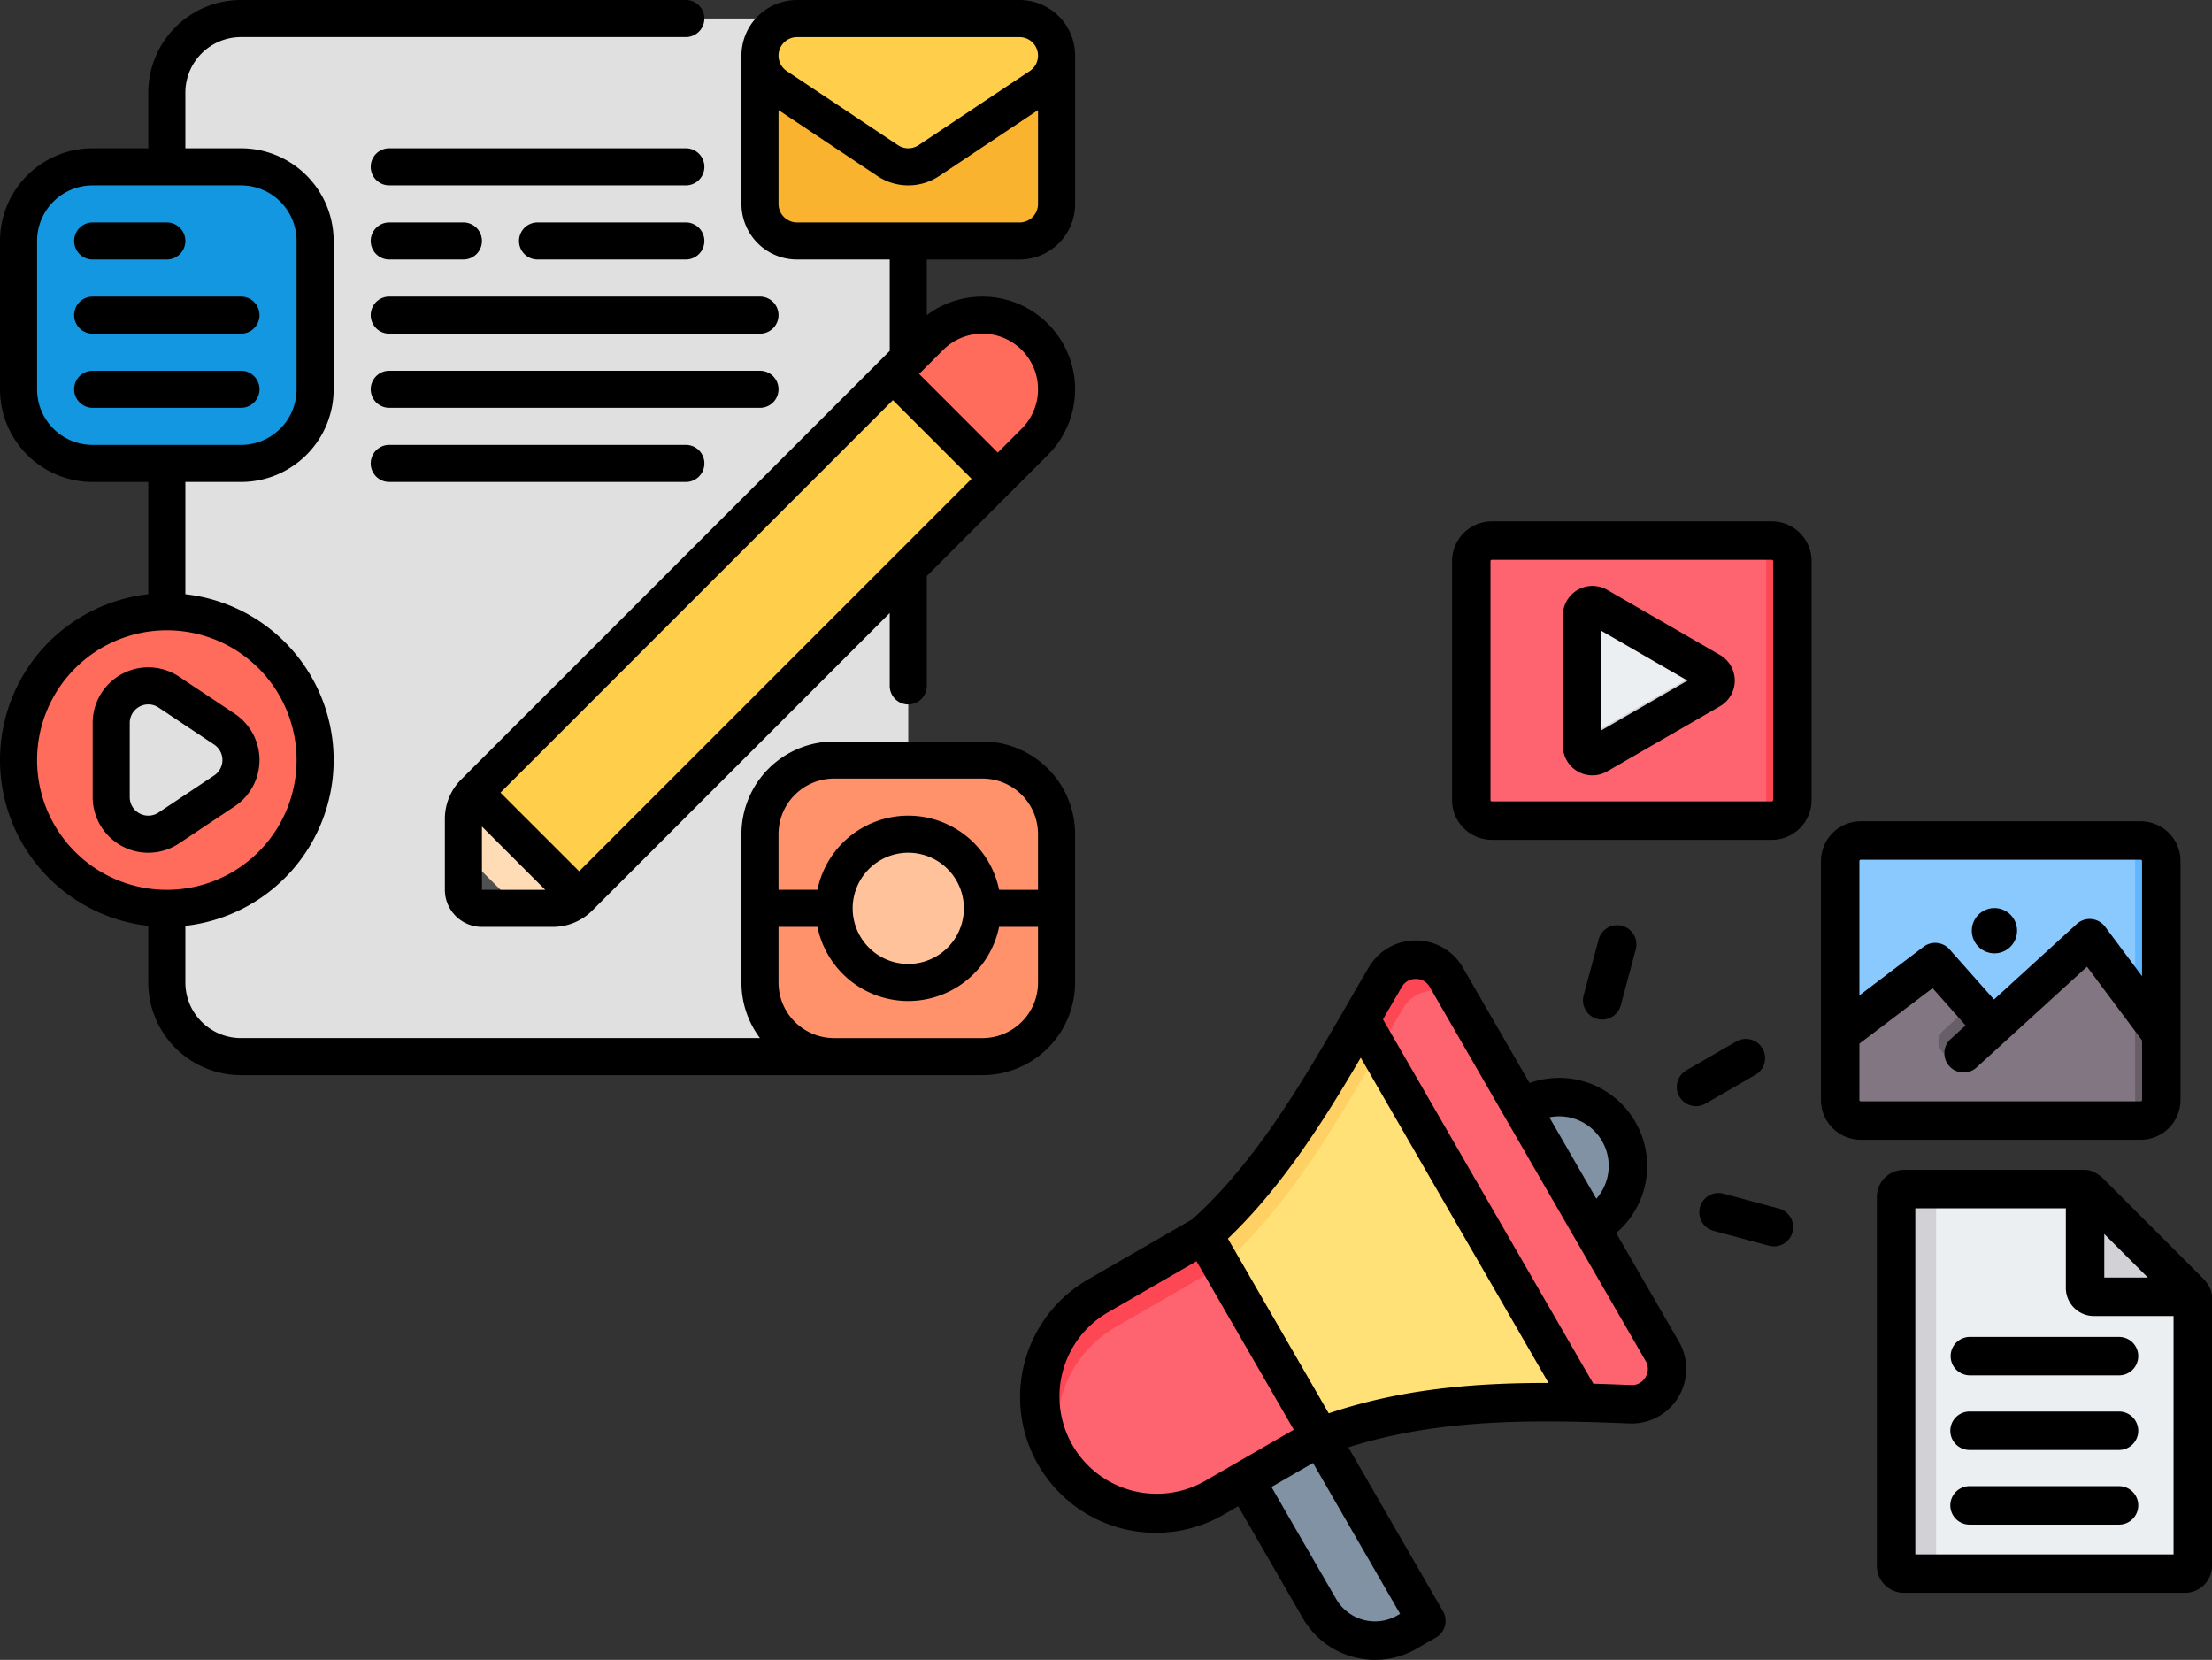 <svg xmlns="http://www.w3.org/2000/svg" width="410.637" height="308.117" viewBox="0 0 410.637 308.117"><rect x="0" y="0" width="410.637" height="308.117" fill="#333333" stroke="none"/><g id="asset-contact-us" transform="translate(146 -6437.291)"><g id="content-marketing_9518559" transform="translate(43.375 6534.073)"><g id="Group_15362" data-name="Group 15362" transform="translate(3.574 3.569)"><g id="Group_15356" data-name="Group 15356" transform="translate(0 77.804)"><path id="Path_15729" data-name="Path 15729" d="M131.211,427.178l-21.281-36.86-13.894,8.021,16.295,28.224a11.908,11.908,0,0,0,16.234,4.35l1.947-1.124A1.915,1.915,0,0,0,131.211,427.178Z" transform="translate(-60.334 -306.11)" fill="#8192a5" fill-rule="evenodd"></path><path id="Path_15730" data-name="Path 15730" d="M131.211,427.178,109.93,390.317l-13.894,8.022h0l11.947-6.9,21.281,36.86a1.914,1.914,0,0,1-.7,2.61l1.948-1.125A1.916,1.916,0,0,0,131.211,427.178Z" transform="translate(-60.334 -306.11)" fill="#65788e" fill-rule="evenodd"></path><path id="Path_15731" data-name="Path 15731" d="M233.133,265.092a12.778,12.778,0,0,0-17.456-4.677c-.181.1-1.671.971-1.846,1.083L226.594,283.6c.184-.095,1.68-.952,1.861-1.057A12.778,12.778,0,0,0,233.133,265.092Z" transform="translate(-125.585 -233.204)" fill="#8192a5" fill-rule="evenodd"></path><path id="Path_15732" data-name="Path 15732" d="M233.133,265.092a12.778,12.778,0,0,0-17.456-4.677c-.181.1-1.671.972-1.846,1.084l1.472,2.549c.174-.112,1.665-.979,1.846-1.083a12.78,12.78,0,0,1,16.646,3.445A12.956,12.956,0,0,0,233.133,265.092Z" transform="translate(-125.585 -233.204)" fill="#65788e" fill-rule="evenodd"></path><path id="Path_15733" data-name="Path 15733" d="M68.1,290.087,48.422,301.448A21.625,21.625,0,1,1,26.8,263.992l19.68-11.362C61.21,239.537,71.132,220.1,80.221,204.76a6.567,6.567,0,0,1,11.336.064l40.062,69.388a6.567,6.567,0,0,1-5.956,9.844C106.815,283.282,87.032,283.027,68.1,290.087Z" transform="translate(-16 -201.541)" fill="#ffe177" fill-rule="evenodd"></path><path id="Path_15734" data-name="Path 15734" d="M20.765,296.283a21.624,21.624,0,0,1,6.031-32.29l19.68-11.362C61.21,239.537,71.132,220.1,80.221,204.76a6.567,6.567,0,0,1,11.336.064l40.062,69.388.006.011L94.88,210.58a6.567,6.567,0,0,0-11.336-.064c-9.089,15.338-19.011,34.777-33.745,47.871L30.12,269.748a21.706,21.706,0,0,0-9.355,26.534Z" transform="translate(-16 -201.541)" fill="#ffd064" fill-rule="evenodd"></path><path id="Path_15735" data-name="Path 15735" d="M179.643,229.079l-14-24.254a6.567,6.567,0,0,0-11.336-.064c-1.493,2.518-3.007,5.148-4.562,7.841l41.082,71.157c2.992.07,5.968.178,8.921.3a6.566,6.566,0,0,0,5.956-9.844l-13.3-23.028Z" transform="translate(-90.084 -201.541)" fill="#fe646f" fill-rule="evenodd"></path><path id="Path_15736" data-name="Path 15736" d="M168.962,210.577l-3.321-5.752a6.566,6.566,0,0,0-11.336-.064c-1.493,2.518-3.007,5.148-4.562,7.841l3.323,5.756c1.555-2.693,3.07-5.322,4.562-7.841a6.566,6.566,0,0,1,11.333.06Z" transform="translate(-90.084 -201.541)" fill="#fd4755" fill-rule="evenodd"></path><path id="Path_15737" data-name="Path 15737" d="M65.6,349.192l-19.12-33.118L26.8,327.436a21.625,21.625,0,1,0,21.626,37.456l5.785-3.34L68.1,353.53Z" transform="translate(-16 -264.984)" fill="#fe646f" fill-rule="evenodd"></path><path id="Path_15738" data-name="Path 15738" d="M49.8,321.83l-3.323-5.756L26.8,327.436a21.625,21.625,0,0,0-6.031,32.29,21.706,21.706,0,0,1,9.354-26.534Z" transform="translate(-16 -264.984)" fill="#fd4755" fill-rule="evenodd"></path></g><g id="Group_15357" data-name="Group 15357" transform="translate(80.172)"><path id="Path_15739" data-name="Path 15739" d="M199.544,27.119h51.979a3.823,3.823,0,0,1,3.815,3.815V75.283a3.823,3.823,0,0,1-3.815,3.815H199.544a3.823,3.823,0,0,1-3.815-3.815V30.934a3.822,3.822,0,0,1,3.815-3.815Z" transform="translate(-195.729 -27.119)" fill="#fe646f" fill-rule="evenodd"></path><path id="Path_15740" data-name="Path 15740" d="M309.933,27.119h4.851a3.823,3.823,0,0,1,3.815,3.815V75.283a3.823,3.823,0,0,1-3.815,3.815h-4.851a3.823,3.823,0,0,0,3.815-3.815V30.934a3.823,3.823,0,0,0-3.815-3.815Z" transform="translate(-258.99 -27.119)" fill="#fd4755" fill-rule="evenodd"></path><path id="Path_15741" data-name="Path 15741" d="M265.654,69.647,244.732,81.727a1.931,1.931,0,0,1-2.9-1.672V55.9a1.931,1.931,0,0,1,2.9-1.672L265.654,66.3a1.931,1.931,0,0,1,0,3.345Z" transform="translate(-221.268 -41.986)" fill="#eceff1" fill-rule="evenodd"></path><path id="Path_15742" data-name="Path 15742" d="M265.654,84.285,244.732,96.364a1.931,1.931,0,0,1-2.9-1.672V90.231a1.931,1.931,0,0,0,2.9,1.672l19.956-11.521.967.558a1.931,1.931,0,0,1,0,3.345Z" transform="translate(-221.268 -56.623)" fill="#d1d1d6" fill-rule="evenodd"></path></g><g id="Group_15359" data-name="Group 15359" transform="translate(148.656 55.673)"><path id="Path_15743" data-name="Path 15743" d="M353.073,151.927h51.979a3.823,3.823,0,0,1,3.815,3.815v44.349a3.823,3.823,0,0,1-3.815,3.815H353.073a3.822,3.822,0,0,1-3.815-3.815V155.742A3.822,3.822,0,0,1,353.073,151.927Z" transform="translate(-349.258 -151.927)" fill="#8ac9fe" fill-rule="evenodd"></path><path id="Path_15744" data-name="Path 15744" d="M463.462,151.927h4.851a3.823,3.823,0,0,1,3.815,3.815v44.349a3.823,3.823,0,0,1-3.815,3.815h-4.851a3.822,3.822,0,0,0,3.814-3.815V155.742A3.822,3.822,0,0,0,463.462,151.927Z" transform="translate(-412.519 -151.927)" fill="#60b7ff" fill-rule="evenodd"></path><path id="Path_15745" data-name="Path 15745" d="M366.109,198.25l-16.85,12.769v12.23a3.822,3.822,0,0,0,3.815,3.815h51.979a3.823,3.823,0,0,0,3.815-3.815v-12.23l-12.587-16.857a1.064,1.064,0,0,0-1.569-.149l-17.163,15.662-10-11.282A1.063,1.063,0,0,0,366.109,198.25Z" transform="translate(-349.259 -175.085)" fill="#837683" fill-rule="evenodd"></path><g id="Group_15358" data-name="Group 15358" transform="translate(18.216 29.437)"><path id="Path_15746" data-name="Path 15746" d="M463.462,240.461h4.851a3.823,3.823,0,0,0,3.815-3.815v-12.23l-4.851-6.5v18.727A3.823,3.823,0,0,1,463.462,240.461Z" transform="translate(-430.735 -217.919)" fill="#685e68" fill-rule="evenodd"></path><path id="Path_15747" data-name="Path 15747" d="M400.169,224.206l-3.757-4.239-5.39,4.919a2.832,2.832,0,0,0,3.812,4.189Z" transform="translate(-390.096 -219.054)" fill="#685e68" fill-rule="evenodd"></path></g></g><g id="Group_15361" data-name="Group 15361" transform="translate(159.039 120.376)"><path id="Path_15748" data-name="Path 15748" d="M373.973,296.978l33.639,0a3.293,3.293,0,0,1,.957.674l18.364,18.363a3.308,3.308,0,0,1,.674.958V366.92a1.442,1.442,0,0,1-1.439,1.439h-52.2a1.442,1.442,0,0,1-1.439-1.439v-68.5A1.442,1.442,0,0,1,373.973,296.978Z" transform="translate(-372.534 -296.978)" fill="#eceff1" fill-rule="evenodd"></path><g id="Group_15360" data-name="Group 15360" transform="translate(0)"><path id="Path_15749" data-name="Path 15749" d="M373.973,296.978h6v71.381h-6a1.442,1.442,0,0,1-1.439-1.439v-68.5A1.442,1.442,0,0,1,373.973,296.978Z" transform="translate(-372.534 -296.978)" fill="#d1d1d6" fill-rule="evenodd"></path><path id="Path_15750" data-name="Path 15750" d="M451.173,296.982a3.286,3.286,0,0,1,.958.674l18.363,18.363a3.283,3.283,0,0,1,.674.958h-18.36a1.639,1.639,0,0,1-1.635-1.635v-18.36Z" transform="translate(-416.094 -296.98)" fill="#d1d1d6" fill-rule="evenodd"></path></g></g></g><path id="Path_15751" data-name="Path 15751" d="M147.781,70.847a.256.256,0,0,1-.246.248H95.554a.253.253,0,0,1-.246-.248V26.5a.254.254,0,0,1,.246-.248h51.981a.257.257,0,0,1,.246.248Zm-.246-51.731H95.554A7.392,7.392,0,0,0,88.171,26.5V70.847a7.394,7.394,0,0,0,7.383,7.383h51.981a7.394,7.394,0,0,0,7.383-7.383V26.5A7.392,7.392,0,0,0,147.535,19.116Zm-31.657,38.8,16.009-9.243-16.009-9.243Zm22.03-14L116.988,31.832a5.5,5.5,0,0,0-8.248,4.763V60.751a5.487,5.487,0,0,0,8.248,4.763l20.919-12.079a5.5,5.5,0,0,0,0-9.524Zm46.754,51.183a4.2,4.2,0,1,1,4.2,4.2A4.206,4.206,0,0,1,184.661,95.094ZM163.794,126.52V116.063l13.586-10.3,6.13,6.915-2.779,2.534a3.569,3.569,0,1,0,4.814,5.271l20.5-18.7,10.226,13.692v11.045a.254.254,0,0,1-.246.245H164.039a.252.252,0,0,1-.245-.246Zm.246-44.6a.253.253,0,0,0-.246.246v24.938L175.7,98.083a3.568,3.568,0,0,1,4.827.476l8.252,9.31,15.354-14.013a3.572,3.572,0,0,1,5.269.5l6.861,9.189V82.17a.255.255,0,0,0-.246-.246H164.04Zm59.362,44.6V82.171a7.39,7.39,0,0,0-7.381-7.381H164.04a7.389,7.389,0,0,0-7.383,7.381v44.35a7.391,7.391,0,0,0,7.383,7.383H216.02A7.392,7.392,0,0,0,223.4,126.52Zm-7.841,47.551a3.572,3.572,0,0,1-3.569,3.569H184.3a3.568,3.568,0,1,1,0-7.136h27.692A3.571,3.571,0,0,1,215.561,174.071Zm0,13.851a3.57,3.57,0,0,1-3.569,3.569H184.3a3.569,3.569,0,1,1,0-7.137h27.692A3.573,3.573,0,0,1,215.561,187.922Zm0,13.853a3.571,3.571,0,0,1-3.569,3.567H184.3a3.568,3.568,0,1,1,0-7.135h27.692A3.57,3.57,0,0,1,215.561,201.775Zm-41.388,9.1h47.94V166.625H207.321a5.213,5.213,0,0,1-5.206-5.2V146.629l-27.941,0v64.245Zm35.079-59.479,8.1,8.095h-8.1Zm19.673,10.178a6.883,6.883,0,0,0-1.4-1.994l-18.365-18.365a6.845,6.845,0,0,0-1.99-1.394,3.583,3.583,0,0,0-1.49-.325H172.046a5.015,5.015,0,0,0-5.009,5.007V213a5.016,5.016,0,0,0,5.009,5.009h52.195A5.016,5.016,0,0,0,229.25,213V163.056A3.557,3.557,0,0,0,228.925,161.57Zm-77.55-10.524a3.57,3.57,0,0,1-3.443,2.645,3.631,3.631,0,0,1-.928-.122L136.678,150.8a3.569,3.569,0,0,1,1.849-6.894l10.324,2.767a3.568,3.568,0,0,1,2.523,4.371Zm-36.251-39.58A3.571,3.571,0,0,1,112.6,107.1l2.769-10.327a3.568,3.568,0,1,1,6.892,1.847l-2.765,10.324a3.567,3.567,0,0,1-4.37,2.526Zm20.116,15.72a3.516,3.516,0,0,1-1.778.479,3.569,3.569,0,0,1-1.788-6.659l9.26-5.345a3.568,3.568,0,1,1,3.569,6.18Zm-11.173,50.809a2.856,2.856,0,0,0,.032-3.05l-40.063-69.39a2.859,2.859,0,0,0-2.582-1.5h-.019a2.865,2.865,0,0,0-2.578,1.469c-1.15,1.946-2.3,3.942-3.51,6.021L114.4,179.189c2.32.067,4.644.153,6.978.248A2.855,2.855,0,0,0,124.067,177.994Zm-58.789,6.688L46.561,152.262c10.079-9.638,17.84-21.942,24.661-33.593l34.859,60.384c-13.765-.025-27.339,1.106-40.8,5.63ZM78.015,222.2a8.332,8.332,0,0,1-11.357-3.044L54.65,198.362l7.713-4.454,16.165,28ZM42.2,197.306l16.589-9.579L40.735,156.452l-16.589,9.577A18.058,18.058,0,0,0,42.2,197.306Zm68.23-67.438a9.206,9.206,0,0,1,4.529,14.979l-8.72-15.107a9.137,9.137,0,0,1,4.192.128Zm8.208,21.35a16.347,16.347,0,0,0-16.08-27.849L90.213,101.986a10.034,10.034,0,0,0-8.72-5.068h-.059a10.041,10.041,0,0,0-8.714,4.967c-1.406,2.372-2.8,4.789-4.278,7.348-7.78,13.482-16.593,28.746-28.5,39.437L20.578,159.849a25.195,25.195,0,0,0,25.2,43.638l2.693-1.555,12.008,20.794a15.361,15.361,0,0,0,9.386,7.192,15.627,15.627,0,0,0,4.037.533,15.326,15.326,0,0,0,7.685-2.07l3.6-2.078a3.573,3.573,0,0,0,1.3-4.877L68.923,191c16.868-5.347,34.313-5.164,52.159-4.432a10.131,10.131,0,0,0,9.2-15.192Z" transform="translate(-7.988 -19.117)" fill-rule="evenodd"></path></g><g id="content-marketing_7026590" transform="translate(-146 6437.29)"><g id="Icon" transform="translate(0 0.001)"><path id="Path_15752" data-name="Path 15752" d="M725.642,81.764A13.765,13.765,0,0,0,711.877,68H601.764A13.765,13.765,0,0,0,588,81.764V246.934A13.765,13.765,0,0,0,601.764,260.7H711.877a13.765,13.765,0,0,0,13.764-13.764Z" transform="translate(-557.031 -64.559)" fill="#e0e0e0" fill-rule="evenodd"></path><g id="Group_15363" data-name="Group 15363" transform="translate(86.026 58.502)"><path id="Path_15753" data-name="Path 15753" d="M620.614,198.11a6.887,6.887,0,0,0,4.869-2.016l84.6-84.6A13.762,13.762,0,0,0,690.618,92.03l-84.6,84.6A6.886,6.886,0,0,0,604,181.5v13.172a3.442,3.442,0,0,0,3.441,3.441Z" transform="translate(-604 -88.001)" fill="#ffce4b" fill-rule="evenodd"></path></g><path id="Path_15754" data-name="Path 15754" d="M627.172,94.912l19.462,19.462,6.882-6.882A13.762,13.762,0,0,0,634.054,88.03Z" transform="translate(-461.411 -25.499)" fill="#ff6c5c" fill-rule="evenodd"></path><path id="Path_15755" data-name="Path 15755" d="M625.483,129.223l-19.466-19.466A6.886,6.886,0,0,0,604,114.626V127.8a3.442,3.442,0,0,0,3.441,3.441h13.172A6.886,6.886,0,0,0,625.483,129.223Z" transform="translate(-517.974 37.371)" fill="#ffdcb6" fill-rule="evenodd"></path><path id="Path_15756" data-name="Path 15756" d="M604,113v6.882a3.442,3.442,0,0,0,3.441,3.441h6.882Z" transform="translate(-517.974 45.287)" fill="#505050" fill-rule="evenodd"></path><g id="Group_15364" data-name="Group 15364" transform="translate(3.441 30.969)"><path id="Path_15757" data-name="Path 15757" d="M379.057,121.764A13.765,13.765,0,0,0,365.292,108H337.764A13.765,13.765,0,0,0,324,121.764v27.528a13.765,13.765,0,0,0,13.764,13.764h27.528a13.765,13.765,0,0,0,13.764-13.764Z" transform="translate(-324 -108)" fill="#1397e1" fill-rule="evenodd"></path></g><g id="Group_15365" data-name="Group 15365" transform="translate(4.468 113.939)"><ellipse id="Ellipse_142" data-name="Ellipse 142" cx="26.809" cy="27.368" rx="26.809" ry="27.368" transform="translate(0 0)" fill="#ff6c5c"></ellipse></g><g id="Group_15366" data-name="Group 15366" transform="translate(20.646 127.319)"><path id="Path_15758" data-name="Path 15758" d="M82.7,73.155A6.882,6.882,0,0,0,72,78.881V92.645a6.882,6.882,0,0,0,10.7,5.726l10.323-6.882a6.88,6.88,0,0,0,0-11.452Z" transform="translate(-72 -72)" fill="#e0e0e0" fill-rule="evenodd"></path></g><g id="Group_15367" data-name="Group 15367" transform="translate(141.082 3.442)"><path id="Path_15759" data-name="Path 15759" d="M143.057,74.882A6.88,6.88,0,0,0,136.174,68H94.882A6.88,6.88,0,0,0,88,74.882V102.41a6.88,6.88,0,0,0,6.882,6.882h41.292a6.88,6.88,0,0,0,6.882-6.882Z" transform="translate(-88 -68)" fill="#f9b32f" fill-rule="evenodd"></path></g><g id="Group_15368" data-name="Group 15368" transform="translate(141.082 3.442)"><path id="Path_15760" data-name="Path 15760" d="M94.883,68a6.881,6.881,0,0,0-3.816,12.608l20.646,13.764a6.876,6.876,0,0,0,7.632,0l20.646-13.764A6.881,6.881,0,0,0,136.175,68Z" transform="translate(-88 -68)" fill="#ffce4b" fill-rule="evenodd"></path></g><g id="Group_15369" data-name="Group 15369" transform="translate(196.142 196.139) rotate(180)"><path id="Path_15761" data-name="Path 15761" d="M55.055,41.292A13.765,13.765,0,0,1,41.29,55.056H13.765A13.765,13.765,0,0,1,0,41.292V13.764A13.765,13.765,0,0,1,13.765,0H41.29A13.765,13.765,0,0,1,55.055,13.764Z" transform="translate(0)" fill="#ff926b" fill-rule="evenodd"></path></g><g id="Group_15370" data-name="Group 15370" transform="translate(182.079 182.077) rotate(180)"><ellipse id="Ellipse_143" data-name="Ellipse 143" cx="13.963" cy="13.963" rx="13.963" ry="13.963" transform="translate(0 0)" fill="#ffc29b"></ellipse></g><g id="Group_15371" data-name="Group 15371" transform="translate(17.205 123.877)"><path id="Path_15762" data-name="Path 15762" d="M87.049,72.734A10.322,10.322,0,0,0,71,81.323V95.087a10.322,10.322,0,0,0,16.049,8.589l10.323-6.882a10.322,10.322,0,0,0,0-17.178ZM83.233,78.46l10.323,6.882a3.442,3.442,0,0,1,0,5.726L83.233,97.95a3.44,3.44,0,0,1-5.351-2.863V81.323a3.44,3.44,0,0,1,5.351-2.863Z" transform="translate(-71 -71)" fill-rule="evenodd"></path></g><path id="Path_15763" data-name="Path 15763" d="M685.585,115.174v16.961l-79.56,79.56A10.324,10.324,0,0,0,603,219v13.172a6.885,6.885,0,0,0,6.882,6.882h13.172a10.324,10.324,0,0,0,7.3-3.025L685.585,180.8v13.52a3.441,3.441,0,1,0,6.882,0v-20.4l22.491-22.487a17.208,17.208,0,0,0-22.491-25.935v-10.32h17.205A10.322,10.322,0,0,0,720,104.851V77.323A10.325,10.325,0,0,0,709.672,67H668.38a10.325,10.325,0,0,0-10.323,10.323v27.528a10.322,10.322,0,0,0,10.323,10.323Zm-75.7,117H621.63l-11.748-11.748Zm3.441-18.041,14.6,14.6,72.85-72.854-14.6-14.6Zm92.316-63.119-14.6-14.6,4.449-4.449a10.321,10.321,0,0,1,14.6,14.6Zm-37.26-42.717h41.292a3.44,3.44,0,0,0,3.441-3.441V87.436L694.752,99.679a10.332,10.332,0,0,1-11.452,0L664.939,87.436v17.415A3.44,3.44,0,0,0,668.38,108.292Zm44.734-30.911v-.058a3.442,3.442,0,0,0-3.441-3.441H668.38a3.442,3.442,0,0,0-3.441,3.441v.058a3.437,3.437,0,0,0,1.531,2.8L687.116,93.95a3.443,3.443,0,0,0,3.819,0l20.646-13.764A3.437,3.437,0,0,0,713.113,77.382Z" transform="translate(-520.415 -67)" fill-rule="evenodd"></path><path id="Path_15764" data-name="Path 15764" d="M606.528,94.528H596.205A17.207,17.207,0,0,0,579,111.733v27.528a17.207,17.207,0,0,0,17.205,17.205h10.323V177.3a30.972,30.972,0,0,0,0,61.56v10.512a17.207,17.207,0,0,0,17.205,17.205H761.375a17.207,17.207,0,0,0,17.205-17.205V221.846a17.207,17.207,0,0,0-17.205-17.205H733.847a17.207,17.207,0,0,0-17.205,17.205v27.528a17.124,17.124,0,0,0,3.441,10.323H623.734a10.322,10.322,0,0,1-10.323-10.323V238.862a30.972,30.972,0,0,0,0-61.56V156.467h10.323a17.207,17.207,0,0,0,17.205-17.205V111.733a17.207,17.207,0,0,0-17.205-17.205H613.41V84.205a10.325,10.325,0,0,1,10.323-10.323h82.585a3.441,3.441,0,0,0,0-6.882H623.734a17.207,17.207,0,0,0-17.205,17.205ZM764.472,239.052a17.21,17.21,0,0,1-33.722,0h-7.226v10.323A10.322,10.322,0,0,0,733.847,259.7h27.528A10.323,10.323,0,0,0,771.7,249.375V239.052Zm-16.861-13.764a10.323,10.323,0,1,1-10.323,10.323A10.327,10.327,0,0,1,747.611,225.287Zm24.087,6.882V221.846a10.323,10.323,0,0,0-10.323-10.323H733.847a10.322,10.322,0,0,0-10.323,10.323v10.323h7.226a17.21,17.21,0,0,1,33.722,0ZM609.969,184a24.087,24.087,0,1,1-24.087,24.087A24.1,24.1,0,0,1,609.969,184Zm24.087-72.262v27.528a10.323,10.323,0,0,1-10.323,10.323H596.205a10.322,10.322,0,0,1-10.323-10.323V111.733a10.322,10.322,0,0,1,10.323-10.323h27.528A10.323,10.323,0,0,1,634.057,111.733Z" transform="translate(-579 -67)" fill-rule="evenodd"></path><path id="Path_15765" data-name="Path 15765" d="M602.441,81.882H657.5a3.441,3.441,0,0,0,0-6.882H602.441a3.441,3.441,0,1,0,0,6.882Z" transform="translate(-530.179 -47.472)" fill-rule="evenodd"></path><g id="Group_15372" data-name="Group 15372" transform="translate(68.821 41.292)"><path id="Path_15766" data-name="Path 15766" d="M602.441,81.882h13.764a3.441,3.441,0,0,0,0-6.882H602.441a3.441,3.441,0,1,0,0,6.882Z" transform="translate(-599 -75)" fill-rule="evenodd"></path></g><g id="Group_15373" data-name="Group 15373" transform="translate(96.349 41.292)"><path id="Path_15767" data-name="Path 15767" d="M610.441,81.882h27.528a3.441,3.441,0,1,0,0-6.882H610.441a3.441,3.441,0,0,0,0,6.882Z" transform="translate(-607 -75)" fill-rule="evenodd"></path></g><g id="Group_15374" data-name="Group 15374" transform="translate(68.821 55.056)"><path id="Path_15768" data-name="Path 15768" d="M602.441,81.882h68.821a3.441,3.441,0,1,0,0-6.882H602.441a3.441,3.441,0,1,0,0,6.882Z" transform="translate(-599 -75)" fill-rule="evenodd"></path></g><g id="Group_15375" data-name="Group 15375" transform="translate(68.821 68.821)"><path id="Path_15769" data-name="Path 15769" d="M602.441,81.882h68.821a3.441,3.441,0,1,0,0-6.882H602.441a3.441,3.441,0,1,0,0,6.882Z" transform="translate(-599 -75)" fill-rule="evenodd"></path></g><g id="Group_15376" data-name="Group 15376" transform="translate(68.821 82.585)"><path id="Path_15770" data-name="Path 15770" d="M602.441,81.882H657.5a3.441,3.441,0,0,0,0-6.882H602.441a3.441,3.441,0,1,0,0,6.882Z" transform="translate(-599 -75)" fill-rule="evenodd"></path></g><g id="Group_15377" data-name="Group 15377" transform="translate(13.764 41.292)"><path id="Path_15771" data-name="Path 15771" d="M458.441,85.882h13.764a3.441,3.441,0,0,0,0-6.882H458.441a3.441,3.441,0,1,0,0,6.882Z" transform="translate(-455 -79)" fill-rule="evenodd"></path></g><g id="Group_15378" data-name="Group 15378" transform="translate(13.764 55.056)"><path id="Path_15772" data-name="Path 15772" d="M458.441,85.882h27.528a3.441,3.441,0,1,0,0-6.882H458.441a3.441,3.441,0,1,0,0,6.882Z" transform="translate(-455 -79)" fill-rule="evenodd"></path></g><g id="Group_15379" data-name="Group 15379" transform="translate(13.764 68.821)"><path id="Path_15773" data-name="Path 15773" d="M458.441,85.882h27.528a3.441,3.441,0,1,0,0-6.882H458.441a3.441,3.441,0,1,0,0,6.882Z" transform="translate(-455 -79)" fill-rule="evenodd"></path></g></g></g></g></svg>